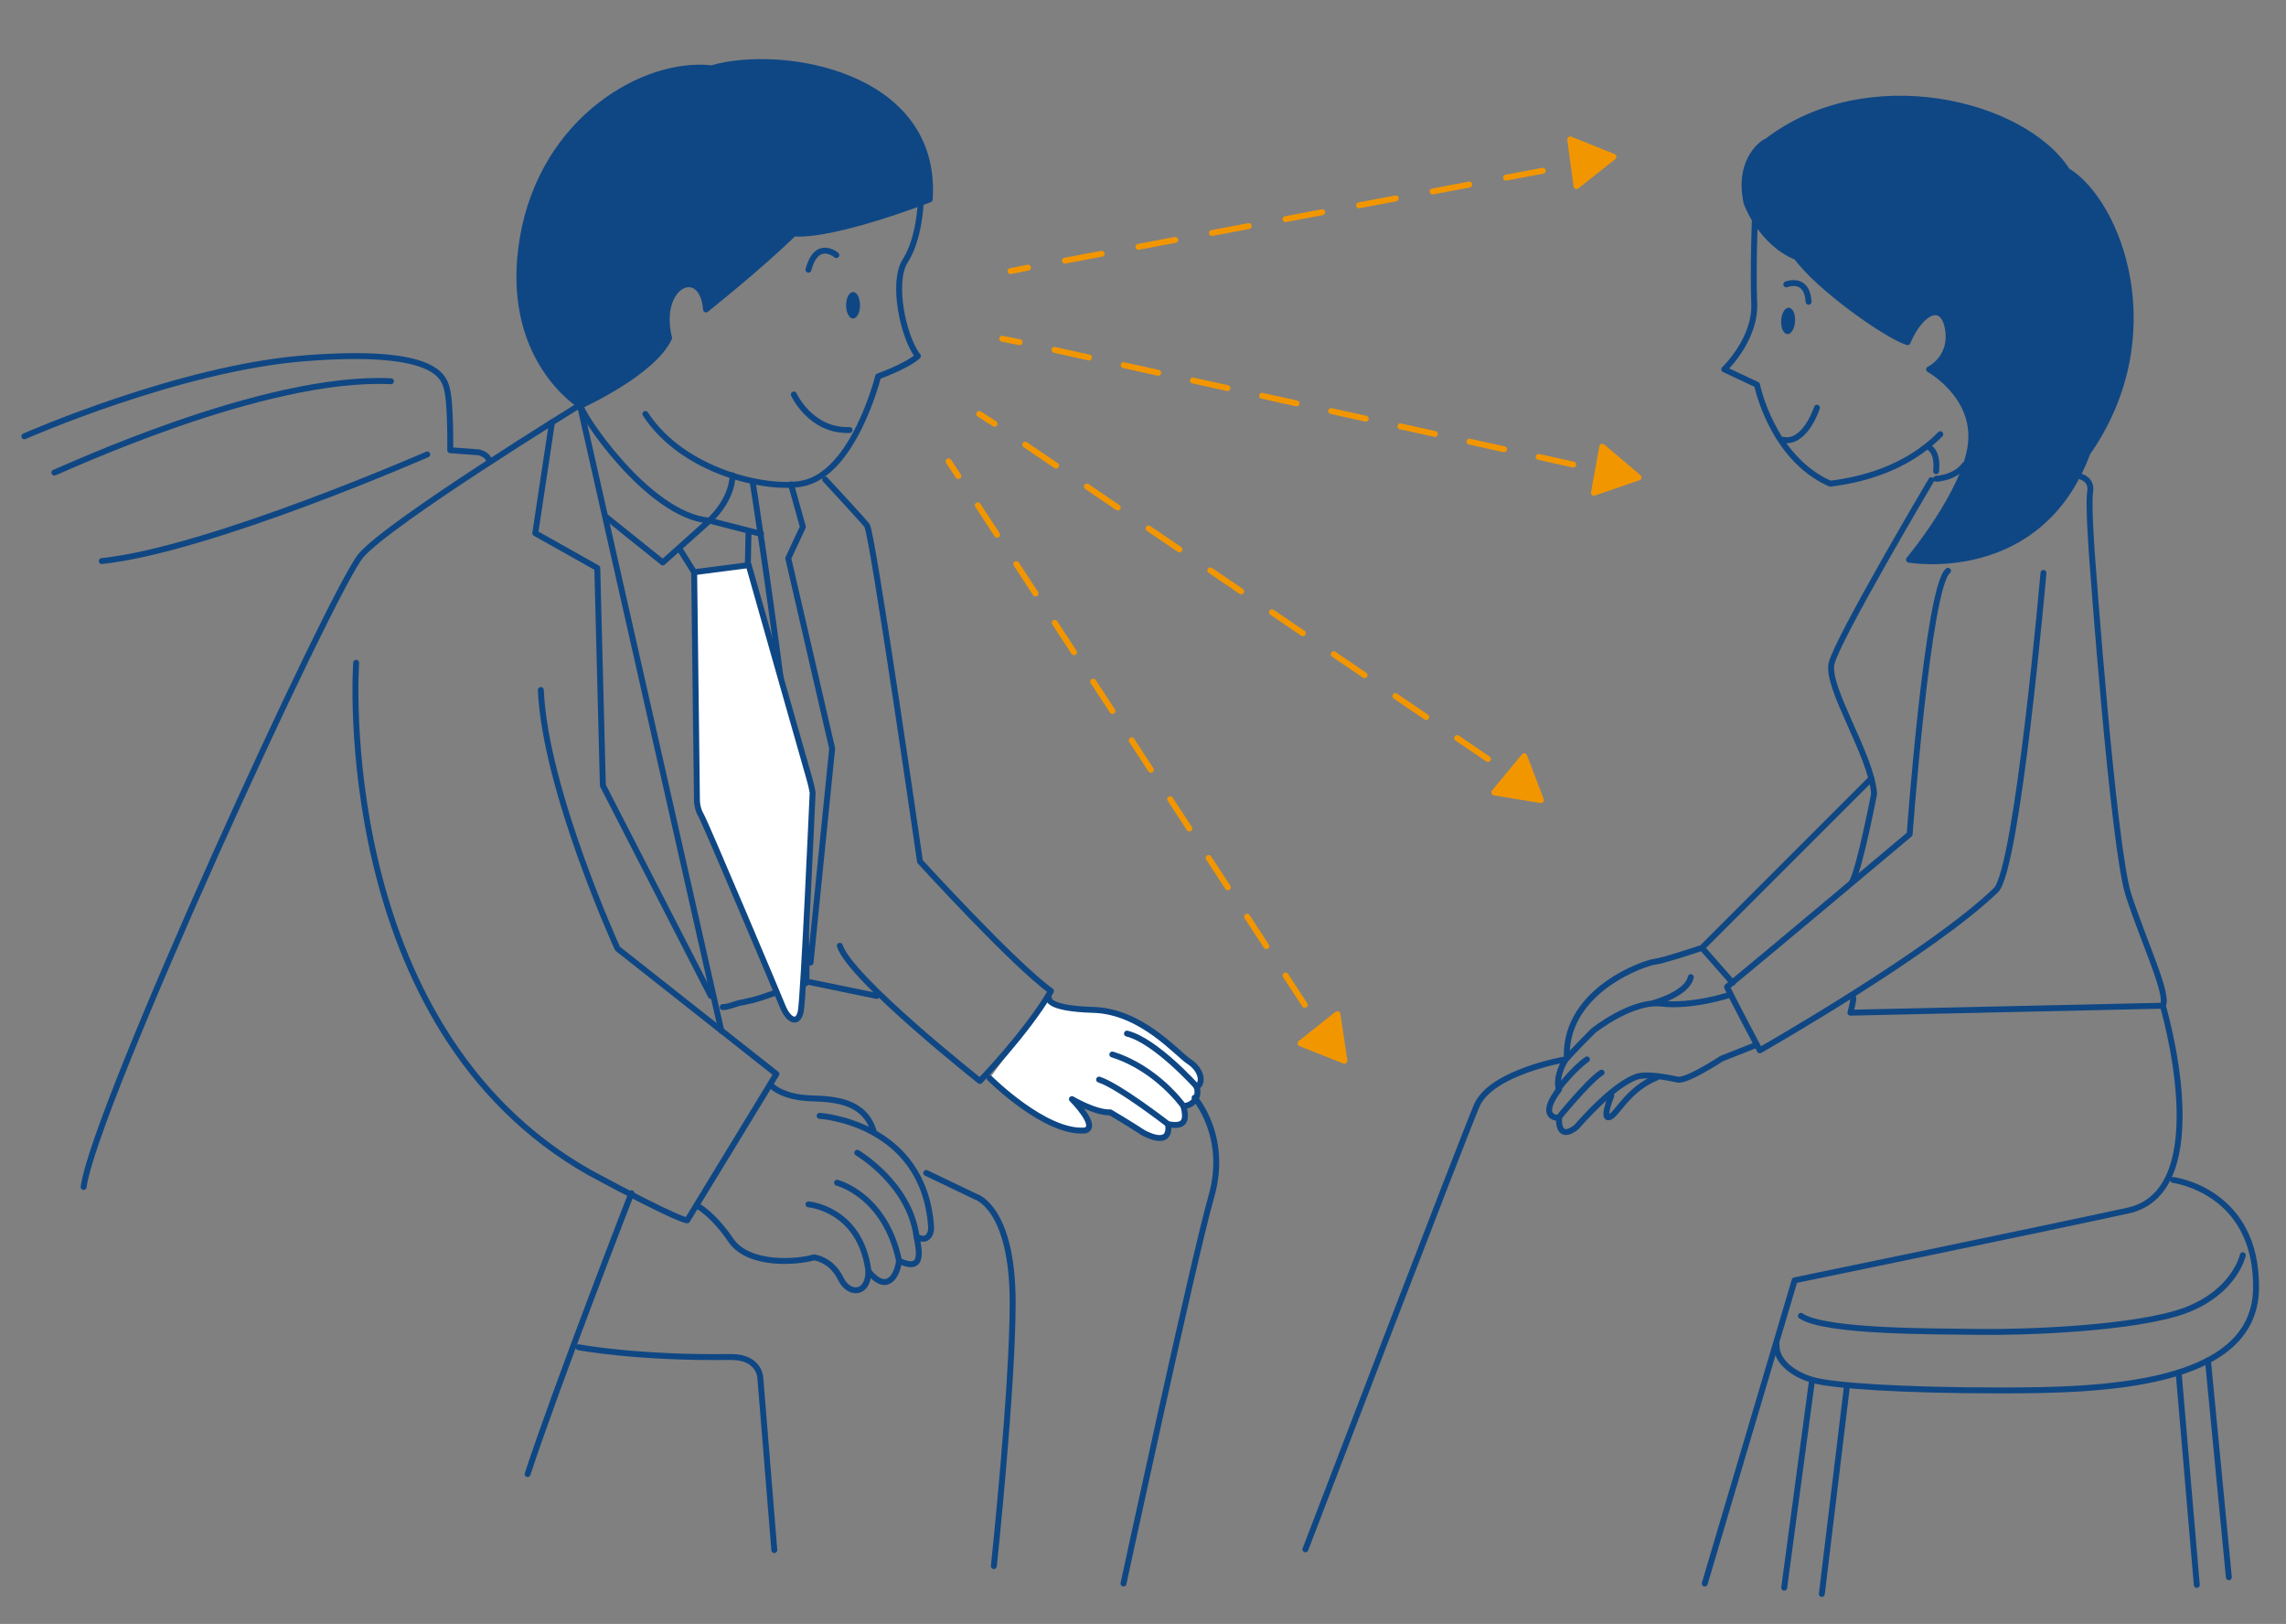 <?xml version="1.0" encoding="utf-8"?>
<!-- Generator: Adobe Illustrator 22.1.0, SVG Export Plug-In . SVG Version: 6.00 Build 0)  -->
<svg version="1.1" id="レイヤー_1" xmlns="http://www.w3.org/2000/svg" xmlns:xlink="http://www.w3.org/1999/xlink" x="0px"
	 y="0px" viewBox="0 0 328 233" style="enable-background:new 0 0 328 233;" xml:space="preserve">
<rect x="0" y="0" width="328" height="233" fill="#808080" stroke="none"/>
<style type="text/css">
	.st0{fill:#0F4784;stroke:#0F4784;stroke-width:0.85;stroke-linecap:round;stroke-linejoin:round;stroke-miterlimit:10;}
	.st1{fill:none;stroke:#0F4784;stroke-width:0.85;stroke-linecap:round;stroke-linejoin:round;stroke-miterlimit:10;}
	.st2{fill:#0F4784;}
	.st3{fill:#FFFFFF;stroke:#0F4784;stroke-width:0.85;stroke-linecap:round;stroke-linejoin:round;stroke-miterlimit:10;}
	.st4{fill:none;stroke:#F29600;stroke-width:0.85;stroke-linecap:round;stroke-linejoin:round;}
	.st5{fill:none;stroke:#F29600;stroke-width:0.85;stroke-linecap:round;stroke-linejoin:round;stroke-dasharray:5.367,5.367;}
	.st6{fill:none;stroke:#F29600;stroke-width:0.85;stroke-linecap:round;stroke-linejoin:round;stroke-dasharray:5.082,5.082;}
	.st7{fill:none;stroke:#F29600;stroke-width:0.85;stroke-linecap:round;stroke-linejoin:round;stroke-dasharray:5.351,5.351;}
	.st8{fill:none;stroke:#F29600;stroke-width:0.85;stroke-linecap:round;stroke-linejoin:round;stroke-dasharray:5.039,5.039;}
	.st9{fill:#F29600;stroke:#F29600;stroke-width:0.85;stroke-linecap:round;stroke-linejoin:round;stroke-miterlimit:10;}
</style>
<g>
	<path class="st0" d="M133.4,28.6c0,0-13.5,5.3-19.5,4.9c-5.4,5.2-12.6,10.9-12.6,10.9c-0.5-6.5-7.2-3.7-5.3,4.1
		c-2.3,5-12.7,9.7-12.7,9.7s-11.2-6.8-8.3-24c2.9-17.2,17.6-25.5,27.1-24.4C112,6.9,134.6,10.5,133.4,28.6z"/>
	<path class="st1" d="M132.1,29.2c0,0-0.2,5.1-2.2,8.2c-2,3.1-0.3,11,1.8,13.7C130,52.6,126,54,126,54s-3.5,14.1-11,15.4
		c-4.9,0.9-16.9-1.6-22.4-10"/>
	<path class="st1" d="M120,36.6c0,0-2.8-2.4-4,2.1"/>
	<path class="st1" d="M12,170.3c1.5-11.3,35.7-85.8,39.8-90.6s31.4-21.6,31.4-21.6l20.3,89.8"/>
	<path class="st1" d="M51.1,95.1c0,0-3.7,52.2,33.6,73.2c13,7,13.9,6.8,13.9,6.8l12.8-21l-22.8-18c0,0-10.4-22.8-11-37.1"/>
	<path class="st1" d="M117.6,160.1c0,0,15,0.9,16,16c0,1.4-0.9,2.1-2.1,1.3c0.4,2.1,1.1,5.2-2.5,3.5c-0.3,2.3-1.8,4.7-4.4,1.5
		c0,3.3-2.7,3.5-3.9,1.2c-1.1-2.3-2.8-3-3.9-3.2c-2.3,0.7-9.3,1.3-11.9-2.4c-2.5-3.7-4.7-4.9-4.7-4.9"/>
	<path class="st1" d="M110.5,155.6c0,0,1.5,1.9,6.1,2c3.2,0.1,7.6,0.4,8.8,4.9"/>
	<path class="st1" d="M123,165.4c0,0,7.5,4.4,8.5,12"/>
	<path class="st1" d="M120.1,169.7c0,0,6.9,1.7,8.9,11.2"/>
	<path class="st1" d="M116,172.8c0,0,7.4,0.6,8.6,9.5"/>
	<path class="st1" d="M83.3,58.1C83,58.9,92.9,74,101.8,74.7c3.5-3.4,3.3-6.5,3.3-6.5"/>
	<polyline class="st1" points="79.2,60.6 76.8,76.5 85.7,81.5 86.5,112.7 102,142.9 	"/>
	<ellipse class="st2" cx="122.4" cy="43.8" rx="1" ry="1.9"/>
	
		<ellipse transform="matrix(5.584820e-02 -0.998 0.998 5.584820e-02 196.323 299.559)" class="st2" cx="256.6" cy="46" rx="1.9" ry="1"/>
	<polyline class="st1" points="87,74.2 95.1,80.7 101.8,74.7 109.2,76.6 	"/>
	<path class="st1" d="M103.7,144.5c0.8,0,1.6-0.4,2.4-0.6c0.7-0.1,1.3-0.3,1.9-0.4c1.5-0.4,3-1,4.5-1.5c0.7-0.2,1.4-0.5,2.1-0.6
		c0.3-0.1,1-0.2,1.2-0.5"/>
	<path class="st1" d="M108,69.2c0,0,8.3,52.4,7.7,71.7"/>
	<path class="st3" d="M99.6,82.1l0.4,32.8c0,0,0,1.1,0.6,2.1s11.4,26.6,11.7,27.4c0.8,2,2.2,2.7,2.6,0.7c0.4-2,1.7-31.4,1.7-31.4
		s-0.2-1.1-0.5-2.1c-0.3-1-8.7-30.6-8.7-30.6"/>
	<polyline class="st1" points="97.6,78.9 99.6,82.1 107.3,81.1 107.4,76.2 	"/>
	<path class="st3" d="M115.8,79.6"/>
	<path class="st3" d="M142,154.7c0,0,8,8,13.7,7.5c2-0.6-1.9-4.5-1.9-4.5s3.4,2,5.5,1.9c2.4,1.4,4.7,2.9,4.7,2.9s4.1,2.4,3.6-1.2
		c2.2,0.4,2.8-0.3,2.2-2.6c1.7-0.1,2.3-1.7,1.9-2.7c1.1-0.7,0.6-2.6-1.1-3.7c-1.7-1.1-6.8-7.2-13.7-7.4c-6.9-0.2-6.4-1.7-6.4-1.7"/>
	<path class="st1" d="M118.4,68.8c0,0,5.2,5.6,6,6.6c0.8,1.1,7.6,48.2,7.6,48.2s13.3,14.6,18.8,18.6c-3.6,6.1-10.2,12.9-10.2,12.9
		s-18.6-14.7-20.1-19.4"/>
	<path class="st1" d="M167.6,161.3c0,0-7.1-5.5-9.9-6.4"/>
	<path class="st1" d="M169.8,158.7c0,0-3.8-5.4-10.2-7.4"/>
	<path class="st3" d="M171.7,155.9c0,0-5.9-6.6-10-7.6"/>
	<line class="st1" x1="116.1" y1="140.9" x2="125.8" y2="142.9"/>
	<path class="st1" d="M171.4,157.5c0,0,4.9,5.5,2.4,14.2s-12.6,55.5-12.6,55.5"/>
	<path class="st1" d="M83,193.3c0,0,8.4,1.6,21.9,1.4c4.2,0,4.2,3.1,4.2,3.1l2,24.6"/>
	<path class="st1" d="M132.9,168.3l7.1,3.4c0,0,5.3,1.5,5.3,15.2c0,12.4-2.7,37.8-2.7,37.8"/>
	<path class="st1" d="M90.6,171.2c0,0-10.7,27.5-14.9,40.3"/>
	<path class="st1" d="M3.5,62.6c0,0,22.2-9.8,40.3-11.2c18-1.4,19.8,2.3,20.3,4.3c0.6,2.1,0.5,8.9,0.5,8.9l4.1,0.3
		c0,0,1.2,0.3,1.4,1"/>
	<polyline class="st1" points="113.5,69.5 115.2,75.6 113.1,80.1 119.4,107.4 116.3,138.1 	"/>
	<path class="st1" d="M79.6,200.6"/>
	<path class="st1" d="M251.8,31.3c0,0-0.3,7.2-0.1,12.3c0.2,5.1-4.3,9.4-4.3,9.4l4.7,2.2c0,0,2.1,10.5,10.5,14.2
		c4.1-0.5,10.8-2,15.8-7.1"/>
	<path class="st0" d="M250.6,29.1c0,0,2,5.7,7.2,7.8c3,4.2,12.6,11.1,15.9,12.2c1.9-4.5,5.1-6,5.8-1.9c0.7,4.2-2.7,5.8-2.7,5.8
		s6.7,3.7,6,10.6s-8.9,16.7-8.9,16.7s18.7,3.3,25.6-15.3c11.8-16.9,4.5-36-2.9-40.5c-6.3-9.8-28.7-15.3-43.1-4.2
		C253.4,20.2,249.2,22.6,250.6,29.1z"/>
	<path class="st1" d="M277.8,67.6c0.3-2.8-1-3.4-1-3.4"/>
	<path class="st1" d="M281.8,66.6"/>
	<path class="st1" d="M277.8,68.7c0,0,2.7-0.1,4.1-2"/>
	<path class="st1" d="M277.1,68.9c0,0-13.5,22.8-14.3,26.3c-0.8,3.5,5.7,13.1,6.1,18.7c0,0-2.1,10.9-3.2,12.7"/>
	<path class="st1" d="M298.6,68.4c0,0,1.6,0.4,1.3,2.2s0.3,9.6,0.3,9.6s3,41.4,5.2,48.2c2.2,6.8,5.9,14.5,4.9,15.9l-44.8,1
		c0,0,0.5-1.8,0.4-2.2"/>
	<path class="st1" d="M293.2,82.2c0,0-3.7,42.3-6.8,45.5c-9.3,9-33.9,23-33.9,23s-4.5-8.5-4.7-9.1c4.9-4,26.2-21.9,26.2-21.9
		s2.6-35.5,5.5-37.8"/>
	<polyline class="st1" points="268.5,111.7 244.2,136 248.6,141 	"/>
	<path class="st1" d="M310.3,144.2c0,0,8,26.7-5,29.5c-12.9,2.8-47.8,10-47.8,10l-12.9,43.5"/>
	<path class="st1" d="M251.8,150l-4.8,1.9c0,0-5,3.3-6.3,3c-1.4-0.3-4.4-0.9-5.9-0.4c-2.5,0.9-5.8,4-8.6,7.2c-2,1.6-2.6,0.3-2.5-1.3
		c-1.2,0-2.5-0.8,0-4.1c-0.5-1.3,0.3-3.3,0.9-4.2c0.7-0.9,4-4.2,4-4.2s5.5-4.4,9.8-3.9c4.4,0.5,9.6-1.2,9.6-1.2"/>
	<path class="st1" d="M223.6,160.4c0,0,4.4-5.4,6.2-6.5"/>
	<path class="st1" d="M223.6,156.2c0,0,2.1-2.8,4.1-4.2"/>
	<path class="st1" d="M231.2,157.2c0,0-1.4,3.4-0.3,3.1s2.6-4,6.8-5.7"/>
	<path class="st1" d="M243.9,136.1c0,0-5.4,1.8-6.5,1.9c-1.2,0.1-12.7,3.9-12.6,13.5"/>
	<path class="st1" d="M237.3,143.9c0,0,4.8-1.3,5.3-3.7"/>
	<path class="st1" d="M224.6,152c0,0-10.6,1.8-12.7,6.6c-2.1,4.9-24.6,63.7-24.6,63.7"/>
	<path class="st1" d="M311.8,169.3c0,0,12.1,1.5,11.9,15.6c-0.2,14.1-22.4,14.6-36.7,14.6s-24.2-0.7-26.9-1.5
		c-2.5-0.7-5.3-2.5-5.2-5.1"/>
	<line class="st1" x1="260" y1="198" x2="256" y2="227.8"/>
	<line class="st1" x1="265" y1="198.9" x2="261.4" y2="228.7"/>
	<line class="st1" x1="316.8" y1="195.2" x2="319.8" y2="226.3"/>
	<line class="st1" x1="312.6" y1="197" x2="315.2" y2="227.4"/>
	<path class="st1" d="M321.8,180.1c0,0-1.1,5.2-8.2,7.9c-7.2,2.7-23.9,3.2-29.6,3.1c-5.7-0.1-22.1,0.1-25.6-2.3"/>
	<path class="st1" d="M7.8,67.8c1-0.3,30-14,48.3-13.1"/>
	<path class="st1" d="M61.3,65.2c0,0-31.3,13.7-46.7,15.3"/>
	<path class="st1" d="M113.9,56.6c0,0,2.4,5.3,8,5.1"/>
	<path class="st1" d="M260.7,58.5c0,0-1.7,5.3-4.9,4.6"/>
	<g>
		<g>
			<line class="st4" x1="145" y1="38.9" x2="147.5" y2="38.4"/>
			<line class="st5" x1="152.8" y1="37.4" x2="224" y2="24"/>
			<line class="st4" x1="226.6" y1="23.5" x2="229.1" y2="23"/>
		</g>
	</g>
	<g>
		<g>
			<line class="st4" x1="143.8" y1="48.6" x2="146.3" y2="49.1"/>
			<line class="st6" x1="151.3" y1="50.2" x2="228.2" y2="67.2"/>
			<line class="st4" x1="230.7" y1="67.8" x2="233.2" y2="68.3"/>
		</g>
	</g>
	<g>
		<g>
			<line class="st4" x1="140.5" y1="59.4" x2="142.7" y2="60.8"/>
			<line class="st7" x1="147.1" y1="63.8" x2="215.7" y2="110.4"/>
			<line class="st4" x1="217.9" y1="111.9" x2="220" y2="113.4"/>
		</g>
	</g>
	<g>
		<g>
			<line class="st4" x1="136.1" y1="66.2" x2="137.5" y2="68.3"/>
			<line class="st8" x1="140.3" y1="72.5" x2="188.6" y2="146.3"/>
			<line class="st4" x1="190" y1="148.4" x2="191.4" y2="150.5"/>
		</g>
	</g>
	<polygon class="st9" points="231.5,22.5 225.3,20 226.2,26.7 231.5,22.5 225.3,20 226.2,26.7 	"/>
	<polygon class="st9" points="235.1,68.5 229.9,64.1 228.7,70.7 235.1,68.5 229.9,64.1 228.7,70.7 	"/>
	<polygon class="st9" points="221.1,114.8 218.7,108.5 214.4,113.7 221.1,114.8 218.7,108.5 214.4,113.7 	"/>
	<polygon class="st9" points="192.9,152.2 191.9,145.5 186.6,149.7 192.9,152.2 191.9,145.5 186.6,149.7 	"/>
	<path class="st1" d="M256.3,40.8c0,0,3-1.2,3.2,2.5"/>
</g>
</svg>
